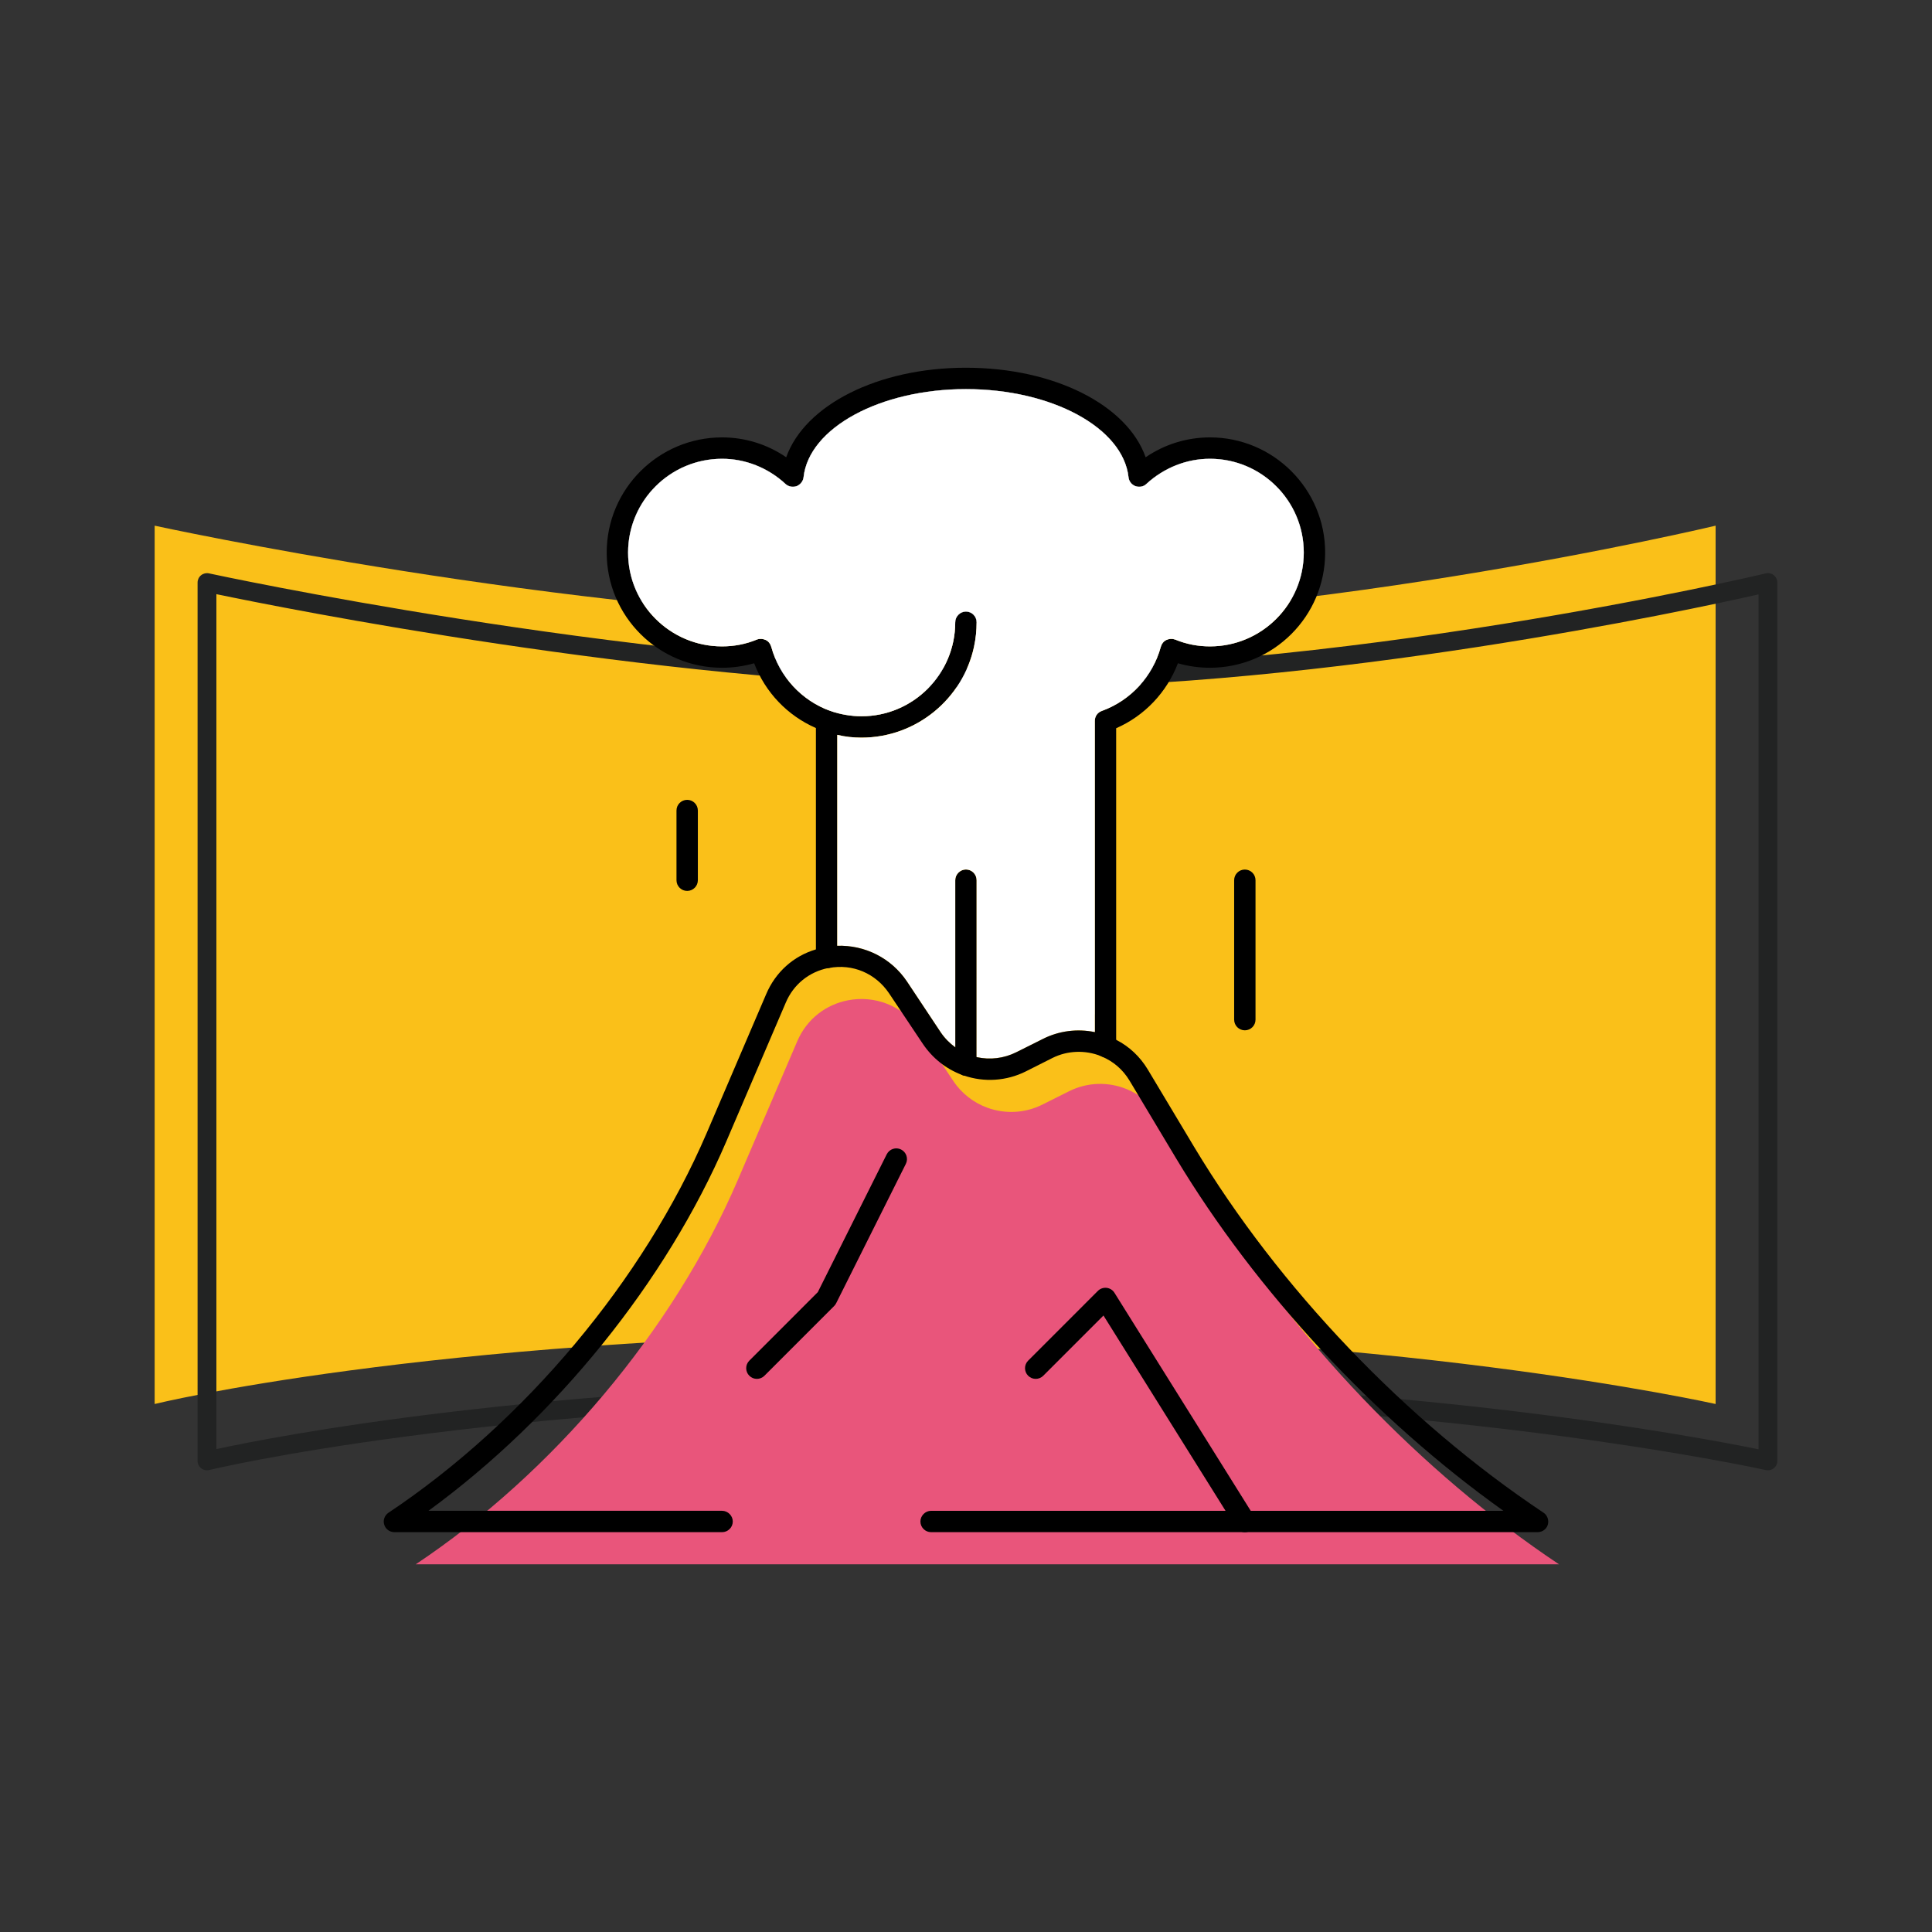 <?xml version="1.0" encoding="iso-8859-1"?>
<!-- Generator: Adobe Illustrator 29.0.0, SVG Export Plug-In . SVG Version: 9.03 Build 54978)  -->
<svg version="1.1" id="Capa_1" xmlns="http://www.w3.org/2000/svg" xmlns:xlink="http://www.w3.org/1999/xlink" x="0px" y="0px"
	 viewBox="0 0 800 800" style="enable-background:new 0 0 800 800;" xml:space="preserve">
<rect x="0" y="0" width="800" height="800" fill="#333333" stroke="none"/>
<g>
	<g>
		<g>
			<g>
				<g>
					<path style="fill:#FAC019;" d="M710.395,581.365c0,0-138.511-31.014-332.6-29.208
						c-202.575,1.884-313.756,29.208-313.756,29.208V217.672c0,0,168.656,36.746,315.641,39.573
						c152.656,2.936,330.716-39.573,330.716-39.573V581.365z"/>
				</g>
			</g>
		</g>
		<g>
			<g>
				<g>
					<path style="fill:#222323;" d="M732.065,608.817c-0.284,0-0.569-0.031-0.851-0.094c-1.382-0.31-140.377-30.892-331.713-29.115
						c-199.696,1.858-311.755,28.824-312.863,29.097c-1.167,0.284-2.393,0.019-3.333-0.718c-0.942-0.738-1.493-1.869-1.493-3.066
						V241.227c0-1.179,0.534-2.294,1.452-3.034c0.919-0.74,2.123-1.025,3.274-0.773c1.683,0.367,169.982,36.698,314.886,39.484
						c150.369,2.898,327.96-39.043,329.736-39.467c1.161-0.278,2.383-0.008,3.319,0.732s1.482,1.866,1.482,3.058V604.92
						c0,1.182-0.537,2.302-1.46,3.041C733.803,608.52,732.943,608.817,732.065,608.817z M415.591,571.74
						c164.433,0,287.376,23.234,312.578,28.379V246.122c-28.443,6.436-177.822,38.716-311.655,38.718
						c-5.107,0-10.184-0.047-15.239-0.144c-132.033-2.539-283.238-32.751-311.669-38.664v354.012
						c23.537-5.125,132.306-26.578,309.824-28.229C404.852,571.765,410.255,571.74,415.591,571.74z"/>
				</g>
			</g>
		</g>
	</g>
	<g id="g4419_00000045613207032412426840000016072003637529617069_" transform="translate(151,10)">
		<g id="path4421_00000136375605129574371500000010369963959925979819_">
			<path style="fill:#E9557B;" d="M156.823,637.734H21.16C77.667,600.066,127.766,541,154.524,478.576l24.602-57.421
				c4.08-9.496,12.162-15.25,20.994-16.953c10.747-2.078,22.572,1.847,29.557,12.316l14.038,21.052
				c3.521,5.292,8.534,9.073,14.134,11.113c7.235,2.627,15.462,2.367,22.793-1.299l11.026-5.523
				c7.736-3.868,16.434-3.945,23.909-0.866c5.561,2.29,10.439,6.321,13.749,11.834l19.301,32.165
				c35.253,58.758,88.893,114.727,145.91,152.741H243.417"/>
		</g>
	</g>
	<g id="g4381">
		<g id="g4387" transform="translate(256,397)">
			<g id="path4389">
				<path style="fill:#FFFFFF;" d="M288.294-168.192c0,23.892-19.379,43.271-43.271,43.271c-5.663,0-11.149-1.15-16.105-3.097
					c-3.716,13.716-13.892,24.777-27.165,29.555V36.304l-1.77-5.309l-2.655-8.141V-98.463c0-1.947,1.15-3.54,2.92-4.159
					c11.946-4.336,21.06-14.246,24.423-26.546c0.354-1.238,1.15-2.3,2.301-2.831c1.15-0.531,2.389-0.619,3.628-0.177
					c4.69,1.946,9.557,2.832,14.424,2.832c21.414,0,38.846-17.432,38.846-38.846s-17.432-38.846-38.846-38.846
					c-9.733,0-19.025,3.716-26.369,10.442c-1.15,1.15-2.92,1.416-4.513,0.885c-1.593-0.619-2.655-2.036-2.832-3.628
					c-2.212-20.529-31.767-36.546-67.339-36.546c-35.484,0-65.038,16.016-67.251,36.546c-0.177,1.593-1.328,3.009-2.832,3.628
					c-1.593,0.531-3.363,0.265-4.602-0.885c-7.256-6.725-16.636-10.442-26.281-10.442c-21.503,0-38.935,17.432-38.935,38.846
					s17.432,38.846,38.935,38.846c4.867,0,9.733-0.885,14.424-2.832c1.15-0.442,2.477-0.354,3.628,0.177
					c1.15,0.531,1.946,1.593,2.301,2.831c3.363,12.3,12.477,22.211,24.423,26.546c0.089,0,0.177,0,0.265,0.089
					c3.982,1.328,8.318,2.124,12.654,2.124c21.414,0,38.846-17.432,38.846-38.934c0-2.389,2.035-4.424,4.424-4.424
					c2.478,0,4.424,2.035,4.424,4.424c0,3.451-0.354,6.813-1.062,10.088l-3.363-10.088c0,23.98-19.379,43.359-43.271,43.359
					c-3.451,0-6.813-0.442-9.999-1.238c-1.504-0.266-3.008-0.708-4.424-1.239c-1.416-0.531-2.743-1.062-4.07-1.681
					c-11.238-5.398-19.733-15.574-23.095-27.874c-5.044,1.947-10.442,3.097-16.105,3.097c-23.98,0-43.359-19.379-43.359-43.271
					s19.379-43.271,43.359-43.271c11.326,0,21.591,4.424,29.29,11.592c2.477-22.564,33.448-40.439,71.675-40.439
					c38.315,0,69.286,17.875,71.675,40.439c7.787-7.167,18.052-11.592,29.378-11.592
					C268.915-211.463,288.294-192.084,288.294-168.192z"/>
				<path d="M292.719-168.192c0,26.369-21.414,47.695-47.695,47.695c-4.512,0-8.937-0.619-13.273-1.858
					c-4.601,12.034-13.804,21.768-25.573,26.9V36.304c0,2.478-2.036,4.424-4.424,4.424c-0.531,0-1.062-0.089-1.593-0.265
					l-0.088-0.089c-0.089,0-0.177-0.089-0.266-0.089c-1.504-0.708-2.477-2.212-2.477-3.982V-98.463c0-1.947,1.15-3.54,2.92-4.159
					c11.946-4.336,21.06-14.246,24.423-26.546c0.354-1.238,1.15-2.3,2.301-2.831c1.15-0.531,2.389-0.619,3.628-0.177
					c4.69,1.946,9.557,2.832,14.424,2.832c21.414,0,38.846-17.432,38.846-38.846s-17.432-38.846-38.846-38.846
					c-9.733,0-19.025,3.716-26.369,10.442c-1.15,1.15-2.92,1.416-4.513,0.885c-1.593-0.619-2.655-2.036-2.832-3.628
					c-2.212-20.529-31.767-36.546-67.339-36.546c-35.484,0-65.038,16.016-67.251,36.546c-0.177,1.593-1.328,3.009-2.832,3.628
					c-1.593,0.531-3.363,0.265-4.602-0.885c-7.256-6.725-16.636-10.442-26.281-10.442c-21.503,0-38.935,17.432-38.935,38.846
					s17.432,38.846,38.935,38.846c4.867,0,9.733-0.885,14.424-2.832c1.15-0.442,2.477-0.354,3.628,0.177
					c1.15,0.531,1.946,1.593,2.301,2.831c3.363,12.3,12.477,22.211,24.423,26.546c0.089,0,0.177,0,0.265,0.089
					c3.982,1.328,8.318,2.124,12.654,2.124c21.414,0,38.846-17.432,38.846-38.934c0-2.389,2.035-4.424,4.424-4.424
					c2.478,0,4.424,2.035,4.424,4.424c0,3.451-0.354,6.813-1.062,10.088c-4.602,21.503-23.803,37.695-46.633,37.695
					c-3.363,0-6.725-0.354-9.999-1.15c-2.035-0.354-3.982-0.885-5.929-1.593c-0.973-0.354-1.946-0.708-2.92-1.238
					c-11.769-5.132-20.972-14.778-25.573-26.812c-4.424,1.239-8.849,1.858-13.273,1.858c-26.37,0-47.784-21.326-47.784-47.695
					c0-26.281,21.414-47.695,47.784-47.695c9.468,0,18.671,2.832,26.546,8.229c7.698-21.591,37.873-37.076,74.418-37.076
					c36.634,0,66.808,15.485,74.419,37.076c7.875-5.398,17.166-8.229,26.634-8.229C271.305-215.887,292.719-194.473,292.719-168.192
					z"/>
			</g>
		</g>
		<g id="g4391" transform="translate(256,286)">
			<g id="path4393">
				<path d="M148.395,78.46v76.542c0,2.389-1.946,4.424-4.424,4.424c-0.265,0-0.619,0-0.885-0.089c-0.177,0-0.443-0.088-0.619-0.177
					c-0.089,0-0.089-0.089-0.177-0.089c-1.593-0.708-2.743-2.301-2.743-4.071V78.46c0-2.389,2.035-4.424,4.424-4.424
					C146.448,74.036,148.395,76.071,148.395,78.46z"/>
			</g>
		</g>
		<g id="g4395" transform="translate(196,354.58)">
			<g id="path4397">
				<path d="M150.7-56.043v97.956c0,2.124-1.416,3.893-3.451,4.336c-0.089,0-0.089,0-0.177,0h-0.089
					c-0.177,0.089-0.442,0.089-0.708,0.089c-2.477,0-4.424-1.947-4.424-4.424v-97.956c0-0.619,0.089-1.15,0.354-1.681
					c0.619-1.593,2.212-2.743,4.07-2.743c0.531,0,1.062,0.089,1.505,0.265c0.089,0,0.177,0,0.265,0.089
					C149.639-59.495,150.7-57.902,150.7-56.043z"/>
			</g>
		</g>
		<g id="g4399" transform="translate(136,316)">
			<g id="path4401">
				<path d="M148.544,52.91c-2.446,0-4.424-1.979-4.424-4.424V19.623c0-2.446,1.979-4.424,4.424-4.424
					c2.446,0,4.424,1.979,4.424,4.424v28.862C152.968,50.931,150.989,52.91,148.544,52.91z"/>
			</g>
		</g>
		<g id="g4403" transform="translate(376,286)">
			<g id="path4405">
				<path d="M139.459,140.634c-2.446,0-4.424-1.979-4.424-4.424V78.485c0-2.446,1.979-4.424,4.424-4.424
					c2.446,0,4.424,1.979,4.424,4.424v57.725C143.884,138.655,141.905,140.634,139.459,140.634z"/>
			</g>
		</g>
		<g id="g4407" transform="translate(166,76)">
			<g id="path4409">
				<path d="M147.406,494.963c-1.132,0-2.264-0.432-3.128-1.296c-1.728-1.728-1.728-4.528,0-6.256l28.357-28.361l28.543-57.085
					c1.097-2.178,3.755-3.085,5.937-1.979c2.186,1.097,3.072,3.75,1.979,5.937l-28.862,57.725c-0.212,0.423-0.493,0.812-0.83,1.149
					l-28.867,28.871C149.67,494.531,148.538,494.963,147.406,494.963z"/>
			</g>
		</g>
		<g id="g4411" transform="translate(286,76)">
			<g id="path4413">
				<path d="M229.464,558.46c-1.473,0-2.916-0.734-3.755-2.083l-54.782-87.65l-24.935,24.939c-1.728,1.728-4.528,1.728-6.256,0
					c-1.728-1.728-1.728-4.528,0-6.256l28.867-28.871c0.951-0.959,2.268-1.409,3.629-1.27c1.339,0.156,2.536,0.907,3.249,2.057
					l57.729,92.368c1.296,2.065,0.665,4.796-1.404,6.092C231.075,558.244,230.263,558.46,229.464,558.46z"/>
			</g>
		</g>
		<g id="g4419" transform="translate(151,10)">
			<g id="path4421">
				<path style="fill:#FFFFFF;" d="M388.87,218.808c0,21.414-17.432,38.846-38.846,38.846c-4.867,0-9.733-0.885-14.424-2.832
					c-1.238-0.442-2.477-0.354-3.628,0.177c-1.15,0.531-1.946,1.593-2.301,2.831c-3.363,12.3-12.477,22.211-24.423,26.546
					c-1.769,0.619-2.92,2.212-2.92,4.159v128.839c-7.256-1.504-14.866-0.531-21.503,2.832l-10.972,5.486
					c-5.132,2.566-10.884,3.274-16.459,2.035V354.46c0-2.389-1.946-4.424-4.424-4.424c-2.389,0-4.424,2.035-4.424,4.424v69.198
					c-2.301-1.681-4.336-3.717-6.017-6.194l-13.981-21.06c-6.548-9.734-17.432-15.132-28.847-14.777v-87.338
					c3.274,0.797,6.637,1.15,9.999,1.15c22.83,0,42.032-16.193,46.633-37.695c0.708-3.275,1.062-6.637,1.062-10.088
					c0-2.389-1.946-4.424-4.424-4.424c-2.389,0-4.424,2.035-4.424,4.424c0,21.503-17.432,38.934-38.846,38.934
					c-4.336,0-8.672-0.796-12.654-2.124c-0.089-0.089-0.177-0.089-0.265-0.089c-11.946-4.336-21.06-14.246-24.423-26.546
					c-0.354-1.238-1.15-2.3-2.301-2.831c-1.15-0.531-2.478-0.619-3.628-0.177c-4.69,1.946-9.557,2.832-14.424,2.832
					c-21.503,0-38.935-17.432-38.935-38.846s17.432-38.846,38.935-38.846c9.645,0,19.025,3.716,26.281,10.442
					c1.239,1.15,3.009,1.416,4.602,0.885c1.504-0.619,2.655-2.036,2.832-3.628c2.212-20.529,31.767-36.546,67.251-36.546
					c35.572,0,65.127,16.016,67.339,36.546c0.177,1.593,1.239,3.009,2.832,3.628c1.593,0.531,3.363,0.265,4.513-0.885
					c7.345-6.725,16.636-10.442,26.369-10.442C371.438,179.962,388.87,197.394,388.87,218.808z"/>
				<path d="M489.923,621.34c-0.531,1.858-2.3,3.097-4.247,3.097H234.547c-2.389,0-4.424-1.947-4.424-4.424
					c0-2.389,2.035-4.424,4.424-4.424h236.971C418.071,577.45,369.137,524.8,335.954,469.583l-19.29-32.21
					c-2.743-4.513-6.637-7.876-11.504-9.911l-0.088-0.089c-0.089,0-0.177-0.089-0.266-0.089c-6.459-2.566-13.804-2.301-19.998,0.797
					l-11.061,5.574c-7.964,3.982-17.255,4.602-25.661,1.681c-0.177,0-0.443-0.088-0.619-0.177c-0.089,0-0.089-0.089-0.177-0.089
					c-6.637-2.478-12.123-6.902-16.105-12.742l-14.069-21.06c-5.575-8.229-15.043-12.3-24.865-10.441c-0.089,0-0.089,0-0.177,0
					h-0.089c-7.964,1.593-14.424,6.814-17.609,14.335l-24.6,57.429C124.822,520.729,79.25,577.007,26.423,615.589h121.583
					c2.389,0,4.424,2.035,4.424,4.424c0,2.477-2.036,4.424-4.424,4.424H12.353c-1.947,0-3.716-1.239-4.247-3.097
					c-0.619-1.858,0.177-3.893,1.769-4.955c56.367-37.607,105.655-96.452,131.759-157.243l24.6-57.429
					c3.893-9.203,11.326-15.839,20.617-18.582c1.15-0.442,2.301-0.708,3.54-0.973c1.77-0.266,3.54-0.531,5.309-0.531
					c11.415-0.354,22.299,5.043,28.847,14.777l13.981,21.06c1.681,2.477,3.716,4.513,6.017,6.194
					c1.77,1.327,3.805,2.389,5.929,3.185c0.974,0.354,1.947,0.619,2.92,0.885c5.575,1.239,11.327,0.531,16.459-2.035l10.972-5.486
					c6.637-3.363,14.247-4.336,21.503-2.832c0.885,0.177,1.769,0.354,2.655,0.619c0.619,0.177,1.15,0.354,1.77,0.62
					c0.531,0.177,1.15,0.354,1.681,0.619c0.885,0.354,1.858,0.796,2.743,1.327c5.398,2.743,9.911,6.991,13.096,12.3l19.29,32.21
					c34.953,58.137,87.603,113.353,144.59,151.314C489.746,617.447,490.454,619.482,489.923,621.34z"/>
			</g>
		</g>
	</g>
</g>
</svg>
